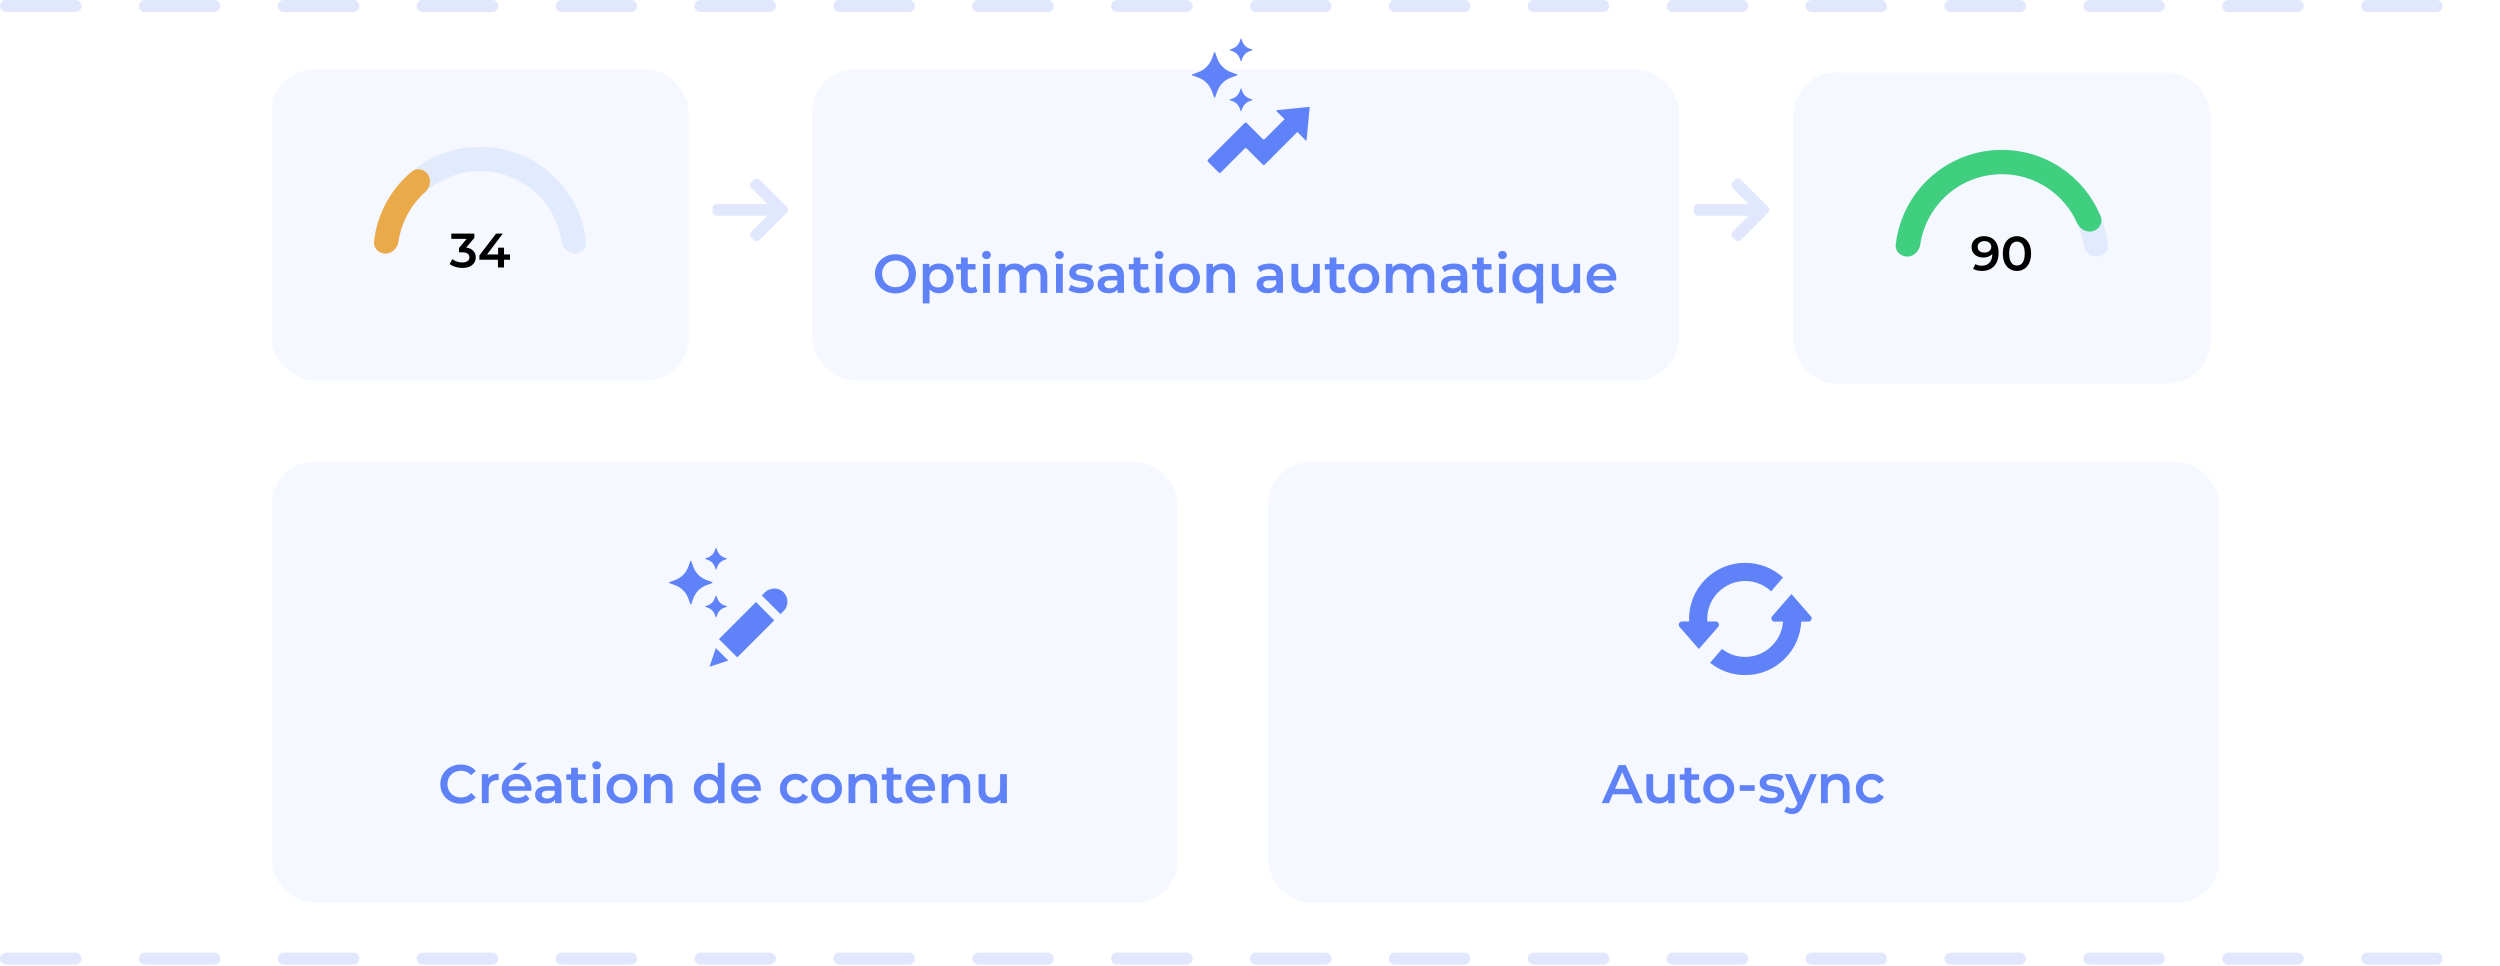<svg width="828" height="320" viewBox="0 0 828 320" fill="none" xmlns="http://www.w3.org/2000/svg">
<rect x="594" y="24" width="138.088" height="103" rx="14" fill="#3B64F6" fill-opacity="0.05"/>
<path d="M657.081 78.218C658.105 78.218 658.975 78.437 659.689 78.874C660.415 79.301 660.969 79.925 661.353 80.746C661.737 81.567 661.929 82.581 661.929 83.786C661.929 85.066 661.695 86.149 661.225 87.034C660.767 87.919 660.127 88.591 659.305 89.05C658.484 89.509 657.529 89.738 656.441 89.738C655.876 89.738 655.337 89.68 654.825 89.562C654.313 89.445 653.871 89.263 653.497 89.018L654.265 87.45C654.575 87.653 654.911 87.797 655.273 87.882C655.636 87.957 656.009 87.994 656.393 87.994C657.449 87.994 658.287 87.669 658.905 87.018C659.524 86.368 659.833 85.407 659.833 84.138C659.833 83.936 659.828 83.701 659.817 83.434C659.807 83.157 659.769 82.879 659.705 82.602L660.345 83.306C660.164 83.743 659.903 84.112 659.561 84.41C659.22 84.698 658.82 84.917 658.361 85.066C657.903 85.216 657.396 85.29 656.841 85.29C656.116 85.29 655.46 85.151 654.873 84.874C654.297 84.586 653.839 84.186 653.497 83.674C653.156 83.151 652.985 82.543 652.985 81.85C652.985 81.103 653.167 80.463 653.529 79.93C653.892 79.386 654.383 78.965 655.001 78.666C655.631 78.368 656.324 78.218 657.081 78.218ZM657.193 79.85C656.767 79.85 656.388 79.93 656.057 80.09C655.727 80.24 655.465 80.458 655.273 80.746C655.092 81.023 655.001 81.359 655.001 81.754C655.001 82.341 655.204 82.805 655.609 83.146C656.015 83.487 656.559 83.658 657.241 83.658C657.689 83.658 658.084 83.578 658.425 83.418C658.767 83.248 659.033 83.018 659.225 82.73C659.417 82.431 659.513 82.101 659.513 81.738C659.513 81.386 659.423 81.072 659.241 80.794C659.06 80.506 658.799 80.277 658.457 80.106C658.116 79.936 657.695 79.85 657.193 79.85ZM668.009 89.738C667.123 89.738 666.323 89.514 665.609 89.066C664.905 88.618 664.35 87.968 663.945 87.114C663.539 86.25 663.337 85.205 663.337 83.978C663.337 82.751 663.539 81.712 663.945 80.858C664.35 79.994 664.905 79.338 665.609 78.89C666.323 78.442 667.123 78.218 668.009 78.218C668.905 78.218 669.705 78.442 670.409 78.89C671.113 79.338 671.667 79.994 672.073 80.858C672.489 81.712 672.697 82.751 672.697 83.978C672.697 85.205 672.489 86.25 672.073 87.114C671.667 87.968 671.113 88.618 670.409 89.066C669.705 89.514 668.905 89.738 668.009 89.738ZM668.009 87.93C668.531 87.93 668.985 87.791 669.369 87.514C669.753 87.226 670.051 86.789 670.265 86.202C670.489 85.615 670.601 84.874 670.601 83.978C670.601 83.072 670.489 82.33 670.265 81.754C670.051 81.168 669.753 80.736 669.369 80.458C668.985 80.17 668.531 80.026 668.009 80.026C667.507 80.026 667.059 80.17 666.665 80.458C666.281 80.736 665.977 81.168 665.753 81.754C665.539 82.33 665.433 83.072 665.433 83.978C665.433 84.874 665.539 85.615 665.753 86.202C665.977 86.789 666.281 87.226 666.665 87.514C667.059 87.791 667.507 87.93 668.009 87.93Z" fill="black"/>
<path d="M685.879 62.121C690.917 67.159 694.122 73.688 695.065 80.67L695.148 81.347C695.164 81.483 695.129 81.606 695.003 81.735C694.88 81.863 694.683 81.97 694.441 81.995L694.335 82.001C694.076 82.001 693.799 81.9 693.537 81.651C693.298 81.424 693.107 81.102 693.021 80.736L692.991 80.576C692.076 74.373 689.252 68.57 684.865 64.002L684.436 63.564C678.751 57.879 671.04 54.684 663 54.684C654.96 54.684 647.249 57.879 641.564 63.564L641.135 64.002C636.89 68.423 634.108 74 633.104 79.977L633.009 80.576C632.946 81.007 632.736 81.392 632.463 81.651C632.234 81.869 631.993 81.972 631.763 81.995L631.665 82.001C631.374 82.001 631.138 81.881 630.997 81.735C630.871 81.606 630.836 81.483 630.852 81.347C631.674 74.111 634.921 67.322 640.121 62.121L640.696 61.56C646.704 55.844 654.687 52.645 663 52.645C671.313 52.645 679.296 55.844 685.304 61.56L685.879 62.121Z" stroke="#3B64F6" stroke-opacity="0.1" stroke-width="6" stroke-linecap="round"/>
<path d="M680.768 57.96C686.105 61.467 690.257 66.456 692.745 72.269L692.982 72.834C693.033 72.961 693.033 73.089 692.946 73.248C692.861 73.404 692.701 73.56 692.474 73.648L692.374 73.682C692.124 73.752 691.831 73.73 691.511 73.561C691.219 73.406 690.949 73.147 690.768 72.818L690.696 72.673C688.347 67.397 684.525 62.87 679.647 59.664C673.526 55.642 666.154 53.972 658.896 54.964C651.639 55.956 644.985 59.542 640.167 65.059C636.447 69.318 634.016 74.505 633.097 80.019L633.013 80.553C632.949 80.984 632.739 81.368 632.466 81.628C632.236 81.846 631.995 81.948 631.765 81.971L631.667 81.976C631.376 81.976 631.14 81.857 630.999 81.711C630.904 81.614 630.862 81.52 630.853 81.422L630.854 81.322C631.597 74.83 634.293 68.682 638.63 63.717C643.772 57.828 650.874 54.001 658.621 52.943C666.367 51.885 674.234 53.666 680.768 57.96Z" stroke="#2ECC71" stroke-opacity="0.9" stroke-width="6" stroke-linecap="round"/>
<rect x="90" y="23" width="138.088" height="103" rx="14" fill="#3B64F6" fill-opacity="0.05"/>
<path d="M153.138 88.738C152.349 88.738 151.575 88.626 150.818 88.402C150.071 88.168 149.442 87.847 148.93 87.442L149.826 85.826C150.231 86.157 150.722 86.424 151.298 86.626C151.874 86.829 152.477 86.93 153.106 86.93C153.853 86.93 154.434 86.781 154.85 86.482C155.266 86.173 155.474 85.757 155.474 85.234C155.474 84.722 155.282 84.317 154.898 84.018C154.514 83.719 153.895 83.57 153.042 83.57H152.018V82.146L155.218 78.338L155.49 79.122H149.474V77.378H157.106V78.77L153.906 82.578L152.818 81.938H153.442C154.818 81.938 155.847 82.248 156.53 82.866C157.223 83.474 157.57 84.258 157.57 85.218C157.57 85.847 157.41 86.429 157.09 86.962C156.77 87.496 156.279 87.927 155.618 88.258C154.967 88.578 154.141 88.738 153.138 88.738ZM158.77 86.034V84.594L164.29 77.378H166.514L161.074 84.594L160.034 84.274H168.914V86.034H158.77ZM164.914 88.578V86.034L164.978 84.274V82.018H166.93V88.578H164.914Z" fill="black"/>
<path d="M181.879 61.121C186.917 66.159 190.122 72.688 191.065 79.67L191.148 80.347C191.164 80.483 191.129 80.606 191.003 80.735C190.88 80.863 190.683 80.97 190.441 80.995L190.335 81.001C190.076 81.001 189.799 80.9 189.537 80.651C189.298 80.424 189.107 80.102 189.021 79.736L188.991 79.576C188.076 73.373 185.252 67.57 180.865 63.002L180.436 62.564C174.751 56.879 167.04 53.684 159 53.684C150.96 53.684 143.249 56.879 137.564 62.564L137.135 63.002C132.89 67.423 130.108 73 129.104 78.977L129.009 79.576C128.946 80.007 128.736 80.392 128.463 80.651C128.234 80.869 127.993 80.972 127.763 80.995L127.665 81.001C127.374 81.001 127.138 80.881 126.997 80.735C126.871 80.606 126.836 80.483 126.852 80.347C127.674 73.111 130.921 66.322 136.121 61.121L136.696 60.56C142.704 54.844 150.687 51.645 159 51.645C167.313 51.645 175.296 54.844 181.304 60.56L181.879 61.121Z" stroke="#3B64F6" stroke-opacity="0.1" stroke-width="6" stroke-linecap="round"/>
<path d="M139.207 59.386L139.271 59.472C139.413 59.688 139.482 59.974 139.418 60.33C139.36 60.655 139.195 60.991 138.937 61.265L138.821 61.378C136.364 63.57 134.273 66.153 132.639 69.031L132.318 69.61C130.745 72.526 129.667 75.671 129.114 78.915L129.011 79.565C128.947 79.997 128.737 80.38 128.464 80.64C128.234 80.858 127.994 80.961 127.764 80.984L127.666 80.989C127.376 80.988 127.139 80.869 126.997 80.724C126.871 80.594 126.838 80.471 126.853 80.335C127.319 76.25 128.56 72.28 130.522 68.642C132.362 65.231 134.793 62.189 137.692 59.652L138.278 59.152C138.383 59.064 138.505 59.025 138.683 59.059C138.857 59.093 139.054 59.198 139.207 59.386Z" stroke="#ECA336" stroke-opacity="0.9" stroke-width="6" stroke-linecap="round"/>
<rect x="269" y="23" width="287" height="103" rx="14" fill="#3B64F6" fill-opacity="0.05"/>
<g clip-path="url(#clip0_6120_8226)">
<path d="M404.324 57.107C404.129 57.303 403.812 57.303 403.617 57.107L400.094 53.582C399.898 53.387 399.898 53.071 400.094 52.875L412.218 40.747C412.413 40.552 412.73 40.552 412.925 40.747L418.202 46.025C418.397 46.22 418.713 46.22 418.909 46.025L425.466 39.466L422.761 36.819C422.639 36.701 422.712 36.494 422.881 36.477L433.538 35.405C433.664 35.393 433.769 35.498 433.757 35.623L432.746 46.344C432.73 46.514 432.523 46.587 432.404 46.466L429.696 43.698L418.909 54.489C418.713 54.684 418.397 54.684 418.202 54.489L412.925 49.211C412.73 49.016 412.413 49.016 412.218 49.211L404.324 57.107Z" fill="#3B64F6" fill-opacity="0.8"/>
<path d="M402.466 17.414L403.159 19.337C403.928 21.472 405.609 23.153 407.744 23.922L409.667 24.615C409.84 24.678 409.84 24.924 409.667 24.986L407.744 25.678C405.609 26.448 403.928 28.129 403.159 30.263L402.466 32.187C402.403 32.36 402.157 32.36 402.095 32.187L401.403 30.263C400.633 28.129 398.952 26.448 396.818 25.678L394.894 24.986C394.721 24.923 394.721 24.677 394.894 24.615L396.818 23.922C398.952 23.153 400.633 21.472 401.403 19.337L402.095 17.414C402.157 17.24 402.403 17.24 402.466 17.414Z" fill="#3B64F6" fill-opacity="0.8"/>
<path d="M411.124 12.791L411.475 13.765C411.865 14.846 412.716 15.697 413.797 16.087L414.77 16.438C414.858 16.47 414.858 16.594 414.77 16.626L413.797 16.977C412.716 17.367 411.865 18.218 411.475 19.299L411.124 20.273C411.092 20.36 410.968 20.36 410.936 20.273L410.585 19.299C410.195 18.218 409.344 17.367 408.263 16.977L407.289 16.626C407.201 16.594 407.201 16.47 407.289 16.438L408.263 16.087C409.344 15.697 410.195 14.846 410.585 13.765L410.936 12.791C410.968 12.702 411.093 12.702 411.124 12.791Z" fill="#3B64F6" fill-opacity="0.8"/>
<path d="M411.124 29.328L411.475 30.302C411.865 31.382 412.716 32.233 413.797 32.623L414.77 32.974C414.858 33.006 414.858 33.13 414.77 33.162L413.797 33.513C412.716 33.903 411.865 34.755 411.475 35.835L411.124 36.809C411.092 36.897 410.968 36.897 410.936 36.809L410.585 35.835C410.195 34.755 409.344 33.903 408.263 33.513L407.289 33.162C407.201 33.13 407.201 33.006 407.289 32.974L408.263 32.623C409.344 32.233 410.195 31.382 410.585 30.302L410.936 29.328C410.968 29.24 411.093 29.24 411.124 29.328Z" fill="#3B64F6" fill-opacity="0.8"/>
</g>
<path d="M296.592 97.18C295.608 97.18 294.702 97.018 293.874 96.694C293.046 96.37 292.326 95.92 291.714 95.344C291.102 94.756 290.628 94.072 290.292 93.292C289.956 92.5 289.788 91.636 289.788 90.7C289.788 89.764 289.956 88.906 290.292 88.126C290.628 87.334 291.102 86.65 291.714 86.074C292.326 85.486 293.046 85.03 293.874 84.706C294.702 84.382 295.602 84.22 296.574 84.22C297.558 84.22 298.458 84.382 299.274 84.706C300.102 85.03 300.822 85.486 301.434 86.074C302.046 86.65 302.52 87.334 302.856 88.126C303.192 88.906 303.36 89.764 303.36 90.7C303.36 91.636 303.192 92.5 302.856 93.292C302.52 94.084 302.046 94.768 301.434 95.344C300.822 95.92 300.102 96.37 299.274 96.694C298.458 97.018 297.564 97.18 296.592 97.18ZM296.574 95.128C297.21 95.128 297.798 95.02 298.338 94.804C298.878 94.588 299.346 94.282 299.742 93.886C300.138 93.478 300.444 93.01 300.66 92.482C300.888 91.942 301.002 91.348 301.002 90.7C301.002 90.052 300.888 89.464 300.66 88.936C300.444 88.396 300.138 87.928 299.742 87.532C299.346 87.124 298.878 86.812 298.338 86.596C297.798 86.38 297.21 86.272 296.574 86.272C295.938 86.272 295.35 86.38 294.81 86.596C294.282 86.812 293.814 87.124 293.406 87.532C293.01 87.928 292.698 88.396 292.47 88.936C292.254 89.464 292.146 90.052 292.146 90.7C292.146 91.336 292.254 91.924 292.47 92.464C292.698 93.004 293.01 93.478 293.406 93.886C293.802 94.282 294.27 94.588 294.81 94.804C295.35 95.02 295.938 95.128 296.574 95.128ZM310.952 97.126C310.172 97.126 309.458 96.946 308.81 96.586C308.174 96.226 307.664 95.686 307.28 94.966C306.908 94.234 306.722 93.31 306.722 92.194C306.722 91.066 306.902 90.142 307.262 89.422C307.634 88.702 308.138 88.168 308.774 87.82C309.41 87.46 310.136 87.28 310.952 87.28C311.9 87.28 312.734 87.484 313.454 87.892C314.186 88.3 314.762 88.87 315.182 89.602C315.614 90.334 315.83 91.198 315.83 92.194C315.83 93.19 315.614 94.06 315.182 94.804C314.762 95.536 314.186 96.106 313.454 96.514C312.734 96.922 311.9 97.126 310.952 97.126ZM305.624 100.492V87.388H307.766V89.656L307.694 92.212L307.874 94.768V100.492H305.624ZM310.7 95.2C311.24 95.2 311.72 95.08 312.14 94.84C312.572 94.6 312.914 94.252 313.166 93.796C313.418 93.34 313.544 92.806 313.544 92.194C313.544 91.57 313.418 91.036 313.166 90.592C312.914 90.136 312.572 89.788 312.14 89.548C311.72 89.308 311.24 89.188 310.7 89.188C310.16 89.188 309.674 89.308 309.242 89.548C308.81 89.788 308.468 90.136 308.216 90.592C307.964 91.036 307.838 91.57 307.838 92.194C307.838 92.806 307.964 93.34 308.216 93.796C308.468 94.252 308.81 94.6 309.242 94.84C309.674 95.08 310.16 95.2 310.7 95.2ZM321.582 97.126C320.526 97.126 319.71 96.856 319.134 96.316C318.558 95.764 318.27 94.954 318.27 93.886V85.264H320.52V93.832C320.52 94.288 320.634 94.642 320.862 94.894C321.102 95.146 321.432 95.272 321.852 95.272C322.356 95.272 322.776 95.14 323.112 94.876L323.742 96.478C323.478 96.694 323.154 96.856 322.77 96.964C322.386 97.072 321.99 97.126 321.582 97.126ZM316.686 89.26V87.46H323.094V89.26H316.686ZM325.593 97V87.388H327.843V97H325.593ZM326.727 85.804C326.307 85.804 325.959 85.672 325.683 85.408C325.419 85.144 325.287 84.826 325.287 84.454C325.287 84.07 325.419 83.752 325.683 83.5C325.959 83.236 326.307 83.104 326.727 83.104C327.147 83.104 327.489 83.23 327.753 83.482C328.029 83.722 328.167 84.028 328.167 84.4C328.167 84.796 328.035 85.132 327.771 85.408C327.507 85.672 327.159 85.804 326.727 85.804ZM342.928 87.28C343.696 87.28 344.374 87.43 344.962 87.73C345.562 88.03 346.03 88.492 346.366 89.116C346.702 89.728 346.87 90.52 346.87 91.492V97H344.62V91.78C344.62 90.928 344.434 90.292 344.062 89.872C343.69 89.452 343.156 89.242 342.46 89.242C341.968 89.242 341.53 89.35 341.146 89.566C340.774 89.782 340.48 90.1 340.264 90.52C340.06 90.94 339.958 91.474 339.958 92.122V97H337.708V91.78C337.708 90.928 337.522 90.292 337.15 89.872C336.778 89.452 336.244 89.242 335.548 89.242C335.056 89.242 334.618 89.35 334.234 89.566C333.862 89.782 333.568 90.1 333.352 90.52C333.148 90.94 333.046 91.474 333.046 92.122V97H330.796V87.388H332.938V89.944L332.56 89.188C332.884 88.564 333.352 88.09 333.964 87.766C334.588 87.442 335.296 87.28 336.088 87.28C336.988 87.28 337.768 87.502 338.428 87.946C339.1 88.39 339.544 89.062 339.76 89.962L338.878 89.656C339.19 88.936 339.706 88.36 340.426 87.928C341.146 87.496 341.98 87.28 342.928 87.28ZM349.746 97V87.388H351.996V97H349.746ZM350.88 85.804C350.46 85.804 350.112 85.672 349.836 85.408C349.572 85.144 349.44 84.826 349.44 84.454C349.44 84.07 349.572 83.752 349.836 83.5C350.112 83.236 350.46 83.104 350.88 83.104C351.3 83.104 351.642 83.23 351.906 83.482C352.182 83.722 352.32 84.028 352.32 84.4C352.32 84.796 352.188 85.132 351.924 85.408C351.66 85.672 351.312 85.804 350.88 85.804ZM357.919 97.126C357.115 97.126 356.341 97.024 355.597 96.82C354.865 96.604 354.283 96.346 353.851 96.046L354.715 94.336C355.147 94.612 355.663 94.84 356.263 95.02C356.863 95.2 357.463 95.29 358.063 95.29C358.771 95.29 359.281 95.194 359.593 95.002C359.917 94.81 360.079 94.552 360.079 94.228C360.079 93.964 359.971 93.766 359.755 93.634C359.539 93.49 359.257 93.382 358.909 93.31C358.561 93.238 358.171 93.172 357.739 93.112C357.319 93.052 356.893 92.974 356.461 92.878C356.041 92.77 355.657 92.62 355.309 92.428C354.961 92.224 354.679 91.954 354.463 91.618C354.247 91.282 354.139 90.838 354.139 90.286C354.139 89.674 354.313 89.146 354.661 88.702C355.009 88.246 355.495 87.898 356.119 87.658C356.755 87.406 357.505 87.28 358.369 87.28C359.017 87.28 359.671 87.352 360.331 87.496C360.991 87.64 361.537 87.844 361.969 88.108L361.105 89.818C360.649 89.542 360.187 89.356 359.719 89.26C359.263 89.152 358.807 89.098 358.351 89.098C357.667 89.098 357.157 89.2 356.821 89.404C356.497 89.608 356.335 89.866 356.335 90.178C356.335 90.466 356.443 90.682 356.659 90.826C356.875 90.97 357.157 91.084 357.505 91.168C357.853 91.252 358.237 91.324 358.657 91.384C359.089 91.432 359.515 91.51 359.935 91.618C360.355 91.726 360.739 91.876 361.087 92.068C361.447 92.248 361.735 92.506 361.951 92.842C362.167 93.178 362.275 93.616 362.275 94.156C362.275 94.756 362.095 95.278 361.735 95.722C361.387 96.166 360.889 96.514 360.241 96.766C359.593 97.006 358.819 97.126 357.919 97.126ZM370.134 97V95.056L370.008 94.642V91.24C370.008 90.58 369.81 90.07 369.414 89.71C369.018 89.338 368.418 89.152 367.614 89.152C367.074 89.152 366.54 89.236 366.012 89.404C365.496 89.572 365.058 89.806 364.698 90.106L363.816 88.468C364.332 88.072 364.944 87.778 365.652 87.586C366.372 87.382 367.116 87.28 367.884 87.28C369.276 87.28 370.35 87.616 371.106 88.288C371.874 88.948 372.258 89.974 372.258 91.366V97H370.134ZM367.11 97.126C366.39 97.126 365.76 97.006 365.22 96.766C364.68 96.514 364.26 96.172 363.96 95.74C363.672 95.296 363.528 94.798 363.528 94.246C363.528 93.706 363.654 93.22 363.906 92.788C364.17 92.356 364.596 92.014 365.184 91.762C365.772 91.51 366.552 91.384 367.524 91.384H370.314V92.878H367.686C366.918 92.878 366.402 93.004 366.138 93.256C365.874 93.496 365.742 93.796 365.742 94.156C365.742 94.564 365.904 94.888 366.228 95.128C366.552 95.368 367.002 95.488 367.578 95.488C368.13 95.488 368.622 95.362 369.054 95.11C369.498 94.858 369.816 94.486 370.008 93.994L370.386 95.344C370.17 95.908 369.78 96.346 369.216 96.658C368.664 96.97 367.962 97.126 367.11 97.126ZM378.764 97.126C377.708 97.126 376.892 96.856 376.316 96.316C375.74 95.764 375.452 94.954 375.452 93.886V85.264H377.702V93.832C377.702 94.288 377.816 94.642 378.044 94.894C378.284 95.146 378.614 95.272 379.034 95.272C379.538 95.272 379.958 95.14 380.294 94.876L380.924 96.478C380.66 96.694 380.336 96.856 379.952 96.964C379.568 97.072 379.172 97.126 378.764 97.126ZM373.868 89.26V87.46H380.276V89.26H373.868ZM382.775 97V87.388H385.025V97H382.775ZM383.909 85.804C383.489 85.804 383.141 85.672 382.865 85.408C382.601 85.144 382.469 84.826 382.469 84.454C382.469 84.07 382.601 83.752 382.865 83.5C383.141 83.236 383.489 83.104 383.909 83.104C384.329 83.104 384.671 83.23 384.935 83.482C385.211 83.722 385.349 84.028 385.349 84.4C385.349 84.796 385.217 85.132 384.953 85.408C384.689 85.672 384.341 85.804 383.909 85.804ZM392.298 97.126C391.314 97.126 390.438 96.916 389.67 96.496C388.902 96.064 388.296 95.476 387.852 94.732C387.408 93.988 387.186 93.142 387.186 92.194C387.186 91.234 387.408 90.388 387.852 89.656C388.296 88.912 388.902 88.33 389.67 87.91C390.438 87.49 391.314 87.28 392.298 87.28C393.294 87.28 394.176 87.49 394.944 87.91C395.724 88.33 396.33 88.906 396.762 89.638C397.206 90.37 397.428 91.222 397.428 92.194C397.428 93.142 397.206 93.988 396.762 94.732C396.33 95.476 395.724 96.064 394.944 96.496C394.176 96.916 393.294 97.126 392.298 97.126ZM392.298 95.2C392.85 95.2 393.342 95.08 393.774 94.84C394.206 94.6 394.542 94.252 394.782 93.796C395.034 93.34 395.16 92.806 395.16 92.194C395.16 91.57 395.034 91.036 394.782 90.592C394.542 90.136 394.206 89.788 393.774 89.548C393.342 89.308 392.856 89.188 392.316 89.188C391.764 89.188 391.272 89.308 390.84 89.548C390.42 89.788 390.084 90.136 389.832 90.592C389.58 91.036 389.454 91.57 389.454 92.194C389.454 92.806 389.58 93.34 389.832 93.796C390.084 94.252 390.42 94.6 390.84 94.84C391.272 95.08 391.758 95.2 392.298 95.2ZM405.034 87.28C405.802 87.28 406.486 87.43 407.086 87.73C407.698 88.03 408.178 88.492 408.526 89.116C408.874 89.728 409.048 90.52 409.048 91.492V97H406.798V91.78C406.798 90.928 406.594 90.292 406.186 89.872C405.79 89.452 405.232 89.242 404.512 89.242C403.984 89.242 403.516 89.35 403.108 89.566C402.7 89.782 402.382 90.106 402.154 90.538C401.938 90.958 401.83 91.492 401.83 92.14V97H399.58V87.388H401.722V89.98L401.344 89.188C401.68 88.576 402.166 88.108 402.802 87.784C403.45 87.448 404.194 87.28 405.034 87.28ZM422.798 97V95.056L422.672 94.642V91.24C422.672 90.58 422.474 90.07 422.078 89.71C421.682 89.338 421.082 89.152 420.278 89.152C419.738 89.152 419.204 89.236 418.676 89.404C418.16 89.572 417.722 89.806 417.362 90.106L416.48 88.468C416.996 88.072 417.608 87.778 418.316 87.586C419.036 87.382 419.78 87.28 420.548 87.28C421.94 87.28 423.014 87.616 423.77 88.288C424.538 88.948 424.922 89.974 424.922 91.366V97H422.798ZM419.774 97.126C419.054 97.126 418.424 97.006 417.884 96.766C417.344 96.514 416.924 96.172 416.624 95.74C416.336 95.296 416.192 94.798 416.192 94.246C416.192 93.706 416.318 93.22 416.57 92.788C416.834 92.356 417.26 92.014 417.848 91.762C418.436 91.51 419.216 91.384 420.188 91.384H422.978V92.878H420.35C419.582 92.878 419.066 93.004 418.802 93.256C418.538 93.496 418.406 93.796 418.406 94.156C418.406 94.564 418.568 94.888 418.892 95.128C419.216 95.368 419.666 95.488 420.242 95.488C420.794 95.488 421.286 95.362 421.718 95.11C422.162 94.858 422.48 94.486 422.672 93.994L423.05 95.344C422.834 95.908 422.444 96.346 421.88 96.658C421.328 96.97 420.626 97.126 419.774 97.126ZM431.878 97.126C431.062 97.126 430.342 96.976 429.718 96.676C429.094 96.364 428.608 95.896 428.26 95.272C427.912 94.636 427.738 93.838 427.738 92.878V87.388H429.988V92.572C429.988 93.436 430.18 94.084 430.564 94.516C430.96 94.936 431.518 95.146 432.238 95.146C432.766 95.146 433.222 95.038 433.606 94.822C434.002 94.606 434.308 94.282 434.524 93.85C434.752 93.418 434.866 92.884 434.866 92.248V87.388H437.116V97H434.974V94.408L435.352 95.2C435.028 95.824 434.554 96.304 433.93 96.64C433.306 96.964 432.622 97.126 431.878 97.126ZM443.68 97.126C442.624 97.126 441.808 96.856 441.232 96.316C440.656 95.764 440.368 94.954 440.368 93.886V85.264H442.618V93.832C442.618 94.288 442.732 94.642 442.96 94.894C443.2 95.146 443.53 95.272 443.95 95.272C444.454 95.272 444.874 95.14 445.21 94.876L445.84 96.478C445.576 96.694 445.252 96.856 444.868 96.964C444.484 97.072 444.088 97.126 443.68 97.126ZM438.784 89.26V87.46H445.192V89.26H438.784ZM451.694 97.126C450.71 97.126 449.834 96.916 449.066 96.496C448.298 96.064 447.692 95.476 447.248 94.732C446.804 93.988 446.582 93.142 446.582 92.194C446.582 91.234 446.804 90.388 447.248 89.656C447.692 88.912 448.298 88.33 449.066 87.91C449.834 87.49 450.71 87.28 451.694 87.28C452.69 87.28 453.572 87.49 454.34 87.91C455.12 88.33 455.726 88.906 456.158 89.638C456.602 90.37 456.824 91.222 456.824 92.194C456.824 93.142 456.602 93.988 456.158 94.732C455.726 95.476 455.12 96.064 454.34 96.496C453.572 96.916 452.69 97.126 451.694 97.126ZM451.694 95.2C452.246 95.2 452.738 95.08 453.17 94.84C453.602 94.6 453.938 94.252 454.178 93.796C454.43 93.34 454.556 92.806 454.556 92.194C454.556 91.57 454.43 91.036 454.178 90.592C453.938 90.136 453.602 89.788 453.17 89.548C452.738 89.308 452.252 89.188 451.712 89.188C451.16 89.188 450.668 89.308 450.236 89.548C449.816 89.788 449.48 90.136 449.228 90.592C448.976 91.036 448.85 91.57 448.85 92.194C448.85 92.806 448.976 93.34 449.228 93.796C449.48 94.252 449.816 94.6 450.236 94.84C450.668 95.08 451.154 95.2 451.694 95.2ZM471.108 87.28C471.876 87.28 472.554 87.43 473.142 87.73C473.742 88.03 474.21 88.492 474.546 89.116C474.882 89.728 475.05 90.52 475.05 91.492V97H472.8V91.78C472.8 90.928 472.614 90.292 472.242 89.872C471.87 89.452 471.336 89.242 470.64 89.242C470.148 89.242 469.71 89.35 469.326 89.566C468.954 89.782 468.66 90.1 468.444 90.52C468.24 90.94 468.138 91.474 468.138 92.122V97H465.888V91.78C465.888 90.928 465.702 90.292 465.33 89.872C464.958 89.452 464.424 89.242 463.728 89.242C463.236 89.242 462.798 89.35 462.414 89.566C462.042 89.782 461.748 90.1 461.532 90.52C461.328 90.94 461.226 91.474 461.226 92.122V97H458.976V87.388H461.118V89.944L460.74 89.188C461.064 88.564 461.532 88.09 462.144 87.766C462.768 87.442 463.476 87.28 464.268 87.28C465.168 87.28 465.948 87.502 466.608 87.946C467.28 88.39 467.724 89.062 467.94 89.962L467.058 89.656C467.37 88.936 467.886 88.36 468.606 87.928C469.326 87.496 470.16 87.28 471.108 87.28ZM483.847 97V95.056L483.721 94.642V91.24C483.721 90.58 483.523 90.07 483.127 89.71C482.731 89.338 482.131 89.152 481.327 89.152C480.787 89.152 480.253 89.236 479.725 89.404C479.209 89.572 478.771 89.806 478.411 90.106L477.529 88.468C478.045 88.072 478.657 87.778 479.365 87.586C480.085 87.382 480.829 87.28 481.597 87.28C482.989 87.28 484.063 87.616 484.819 88.288C485.587 88.948 485.971 89.974 485.971 91.366V97H483.847ZM480.823 97.126C480.103 97.126 479.473 97.006 478.933 96.766C478.393 96.514 477.973 96.172 477.673 95.74C477.385 95.296 477.241 94.798 477.241 94.246C477.241 93.706 477.367 93.22 477.619 92.788C477.883 92.356 478.309 92.014 478.897 91.762C479.485 91.51 480.265 91.384 481.237 91.384H484.027V92.878H481.399C480.631 92.878 480.115 93.004 479.851 93.256C479.587 93.496 479.455 93.796 479.455 94.156C479.455 94.564 479.617 94.888 479.941 95.128C480.265 95.368 480.715 95.488 481.291 95.488C481.843 95.488 482.335 95.362 482.767 95.11C483.211 94.858 483.529 94.486 483.721 93.994L484.099 95.344C483.883 95.908 483.493 96.346 482.929 96.658C482.377 96.97 481.675 97.126 480.823 97.126ZM492.477 97.126C491.421 97.126 490.605 96.856 490.029 96.316C489.453 95.764 489.165 94.954 489.165 93.886V85.264H491.415V93.832C491.415 94.288 491.529 94.642 491.757 94.894C491.997 95.146 492.327 95.272 492.747 95.272C493.251 95.272 493.671 95.14 494.007 94.876L494.637 96.478C494.373 96.694 494.049 96.856 493.665 96.964C493.281 97.072 492.885 97.126 492.477 97.126ZM487.581 89.26V87.46H493.989V89.26H487.581ZM496.488 97V87.388H498.738V97H496.488ZM497.622 85.804C497.202 85.804 496.854 85.672 496.578 85.408C496.314 85.144 496.182 84.826 496.182 84.454C496.182 84.07 496.314 83.752 496.578 83.5C496.854 83.236 497.202 83.104 497.622 83.104C498.042 83.104 498.384 83.23 498.648 83.482C498.924 83.722 499.062 84.028 499.062 84.4C499.062 84.796 498.93 85.132 498.666 85.408C498.402 85.672 498.054 85.804 497.622 85.804ZM505.759 97.126C504.835 97.126 504.001 96.922 503.257 96.514C502.525 96.106 501.949 95.536 501.529 94.804C501.109 94.06 500.899 93.19 500.899 92.194C500.899 91.198 501.109 90.334 501.529 89.602C501.949 88.87 502.525 88.3 503.257 87.892C504.001 87.484 504.835 87.28 505.759 87.28C506.587 87.28 507.313 87.46 507.937 87.82C508.573 88.168 509.071 88.702 509.431 89.422C509.803 90.142 509.989 91.066 509.989 92.194C509.989 93.31 509.797 94.234 509.413 94.966C509.041 95.686 508.537 96.226 507.901 96.586C507.265 96.946 506.551 97.126 505.759 97.126ZM506.011 95.2C506.551 95.2 507.037 95.08 507.469 94.84C507.901 94.6 508.243 94.252 508.495 93.796C508.747 93.34 508.873 92.806 508.873 92.194C508.873 91.57 508.747 91.036 508.495 90.592C508.243 90.136 507.901 89.788 507.469 89.548C507.037 89.308 506.551 89.188 506.011 89.188C505.471 89.188 504.985 89.308 504.553 89.548C504.133 89.788 503.797 90.136 503.545 90.592C503.293 91.036 503.167 91.57 503.167 92.194C503.167 92.806 503.293 93.34 503.545 93.796C503.797 94.252 504.133 94.6 504.553 94.84C504.985 95.08 505.471 95.2 506.011 95.2ZM508.837 100.492V94.768L509.017 92.212L508.945 89.656V87.388H511.087V100.492H508.837ZM518.099 97.126C517.283 97.126 516.563 96.976 515.939 96.676C515.315 96.364 514.829 95.896 514.481 95.272C514.133 94.636 513.959 93.838 513.959 92.878V87.388H516.209V92.572C516.209 93.436 516.401 94.084 516.785 94.516C517.181 94.936 517.739 95.146 518.459 95.146C518.987 95.146 519.443 95.038 519.827 94.822C520.223 94.606 520.529 94.282 520.745 93.85C520.973 93.418 521.087 92.884 521.087 92.248V87.388H523.337V97H521.195V94.408L521.573 95.2C521.249 95.824 520.775 96.304 520.151 96.64C519.527 96.964 518.843 97.126 518.099 97.126ZM530.801 97.126C529.733 97.126 528.797 96.916 527.993 96.496C527.201 96.064 526.583 95.476 526.139 94.732C525.707 93.988 525.491 93.142 525.491 92.194C525.491 91.234 525.701 90.388 526.121 89.656C526.553 88.912 527.141 88.33 527.885 87.91C528.641 87.49 529.499 87.28 530.459 87.28C531.395 87.28 532.229 87.484 532.961 87.892C533.693 88.3 534.269 88.876 534.689 89.62C535.109 90.364 535.319 91.24 535.319 92.248C535.319 92.344 535.313 92.452 535.301 92.572C535.301 92.692 535.295 92.806 535.283 92.914H527.273V91.42H534.095L533.213 91.888C533.225 91.336 533.111 90.85 532.871 90.43C532.631 90.01 532.301 89.68 531.881 89.44C531.473 89.2 530.999 89.08 530.459 89.08C529.907 89.08 529.421 89.2 529.001 89.44C528.593 89.68 528.269 90.016 528.029 90.448C527.801 90.868 527.687 91.366 527.687 91.942V92.302C527.687 92.878 527.819 93.388 528.083 93.832C528.347 94.276 528.719 94.618 529.199 94.858C529.679 95.098 530.231 95.218 530.855 95.218C531.395 95.218 531.881 95.134 532.313 94.966C532.745 94.798 533.129 94.534 533.465 94.174L534.671 95.56C534.239 96.064 533.693 96.454 533.033 96.73C532.385 96.994 531.641 97.126 530.801 97.126Z" fill="#3B64F6" fill-opacity="0.8"/>
<path d="M260.6 68.529L251.572 59.501C251.314 59.243 250.971 59.102 250.605 59.102C250.238 59.102 249.895 59.243 249.637 59.501L248.817 60.321C248.56 60.578 248.418 60.922 248.418 61.288C248.418 61.654 248.56 62.01 248.817 62.267L254.084 67.546H237.351C236.596 67.546 236 68.136 236 68.891V70.05C236 70.805 236.596 71.455 237.351 71.455H254.144L248.817 76.763C248.56 77.021 248.418 77.355 248.418 77.722C248.418 78.088 248.56 78.427 248.817 78.684L249.637 79.502C249.895 79.759 250.238 79.9 250.605 79.9C250.971 79.9 251.314 79.757 251.572 79.5L260.601 70.471C260.859 70.213 261.001 69.868 261 69.501C261.001 69.133 260.859 68.787 260.6 68.529Z" fill="#3B64F6" fill-opacity="0.15"/>
<path d="M585.6 68.529L576.572 59.501C576.314 59.243 575.971 59.102 575.605 59.102C575.238 59.102 574.895 59.243 574.637 59.501L573.817 60.321C573.56 60.578 573.418 60.922 573.418 61.288C573.418 61.654 573.56 62.01 573.817 62.267L579.084 67.546H562.351C561.596 67.546 561 68.136 561 68.891V70.05C561 70.805 561.596 71.455 562.351 71.455H579.144L573.817 76.763C573.56 77.021 573.418 77.355 573.418 77.722C573.418 78.088 573.56 78.427 573.817 78.684L574.637 79.502C574.895 79.759 575.238 79.9 575.605 79.9C575.971 79.9 576.314 79.757 576.572 79.5L585.601 70.471C585.859 70.213 586.001 69.868 586 69.501C586.001 69.133 585.859 68.787 585.6 68.529Z" fill="#3B64F6" fill-opacity="0.15"/>
<rect x="90" y="153" width="300" height="146" rx="14" fill="#3B64F6" fill-opacity="0.05"/>
<path d="M152.567 266.18C151.607 266.18 150.713 266.024 149.885 265.712C149.069 265.388 148.355 264.938 147.743 264.362C147.143 263.774 146.675 263.084 146.339 262.292C146.003 261.5 145.835 260.636 145.835 259.7C145.835 258.764 146.003 257.9 146.339 257.108C146.675 256.316 147.149 255.632 147.761 255.056C148.373 254.468 149.087 254.018 149.903 253.706C150.719 253.382 151.613 253.22 152.585 253.22C153.617 253.22 154.559 253.4 155.411 253.76C156.263 254.108 156.983 254.63 157.571 255.326L156.059 256.748C155.603 256.256 155.093 255.89 154.529 255.65C153.965 255.398 153.353 255.272 152.693 255.272C152.033 255.272 151.427 255.38 150.875 255.596C150.335 255.812 149.861 256.118 149.453 256.514C149.057 256.91 148.745 257.378 148.517 257.918C148.301 258.458 148.193 259.052 148.193 259.7C148.193 260.348 148.301 260.942 148.517 261.482C148.745 262.022 149.057 262.49 149.453 262.886C149.861 263.282 150.335 263.588 150.875 263.804C151.427 264.02 152.033 264.128 152.693 264.128C153.353 264.128 153.965 264.008 154.529 263.768C155.093 263.516 155.603 263.138 156.059 262.634L157.571 264.074C156.983 264.758 156.263 265.28 155.411 265.64C154.559 266 153.611 266.18 152.567 266.18ZM159.597 266V256.388H161.739V259.034L161.487 258.26C161.775 257.612 162.225 257.12 162.837 256.784C163.461 256.448 164.235 256.28 165.159 256.28V258.422C165.063 258.398 164.973 258.386 164.889 258.386C164.805 258.374 164.721 258.368 164.637 258.368C163.785 258.368 163.107 258.62 162.603 259.124C162.099 259.616 161.847 260.354 161.847 261.338V266H159.597ZM171.498 266.126C170.43 266.126 169.494 265.916 168.69 265.496C167.898 265.064 167.28 264.476 166.836 263.732C166.404 262.988 166.188 262.142 166.188 261.194C166.188 260.234 166.398 259.388 166.818 258.656C167.25 257.912 167.838 257.33 168.582 256.91C169.338 256.49 170.196 256.28 171.156 256.28C172.092 256.28 172.926 256.484 173.658 256.892C174.39 257.3 174.966 257.876 175.386 258.62C175.806 259.364 176.016 260.24 176.016 261.248C176.016 261.344 176.01 261.452 175.998 261.572C175.998 261.692 175.992 261.806 175.98 261.914H167.97V260.42H174.792L173.91 260.888C173.922 260.336 173.808 259.85 173.568 259.43C173.328 259.01 172.998 258.68 172.578 258.44C172.17 258.2 171.696 258.08 171.156 258.08C170.604 258.08 170.118 258.2 169.698 258.44C169.29 258.68 168.966 259.016 168.726 259.448C168.498 259.868 168.384 260.366 168.384 260.942V261.302C168.384 261.878 168.516 262.388 168.78 262.832C169.044 263.276 169.416 263.618 169.896 263.858C170.376 264.098 170.928 264.218 171.552 264.218C172.092 264.218 172.578 264.134 173.01 263.966C173.442 263.798 173.826 263.534 174.162 263.174L175.368 264.56C174.936 265.064 174.39 265.454 173.73 265.73C173.082 265.994 172.338 266.126 171.498 266.126ZM169.59 255.074L172.02 252.608H174.666L171.534 255.074H169.59ZM183.836 266V264.056L183.71 263.642V260.24C183.71 259.58 183.512 259.07 183.116 258.71C182.72 258.338 182.12 258.152 181.316 258.152C180.776 258.152 180.242 258.236 179.714 258.404C179.198 258.572 178.76 258.806 178.4 259.106L177.518 257.468C178.034 257.072 178.646 256.778 179.354 256.586C180.074 256.382 180.818 256.28 181.586 256.28C182.978 256.28 184.052 256.616 184.808 257.288C185.576 257.948 185.96 258.974 185.96 260.366V266H183.836ZM180.812 266.126C180.092 266.126 179.462 266.006 178.922 265.766C178.382 265.514 177.962 265.172 177.662 264.74C177.374 264.296 177.23 263.798 177.23 263.246C177.23 262.706 177.356 262.22 177.608 261.788C177.872 261.356 178.298 261.014 178.886 260.762C179.474 260.51 180.254 260.384 181.226 260.384H184.016V261.878H181.388C180.62 261.878 180.104 262.004 179.84 262.256C179.576 262.496 179.444 262.796 179.444 263.156C179.444 263.564 179.606 263.888 179.93 264.128C180.254 264.368 180.704 264.488 181.28 264.488C181.832 264.488 182.324 264.362 182.756 264.11C183.2 263.858 183.518 263.486 183.71 262.994L184.088 264.344C183.872 264.908 183.482 265.346 182.918 265.658C182.366 265.97 181.664 266.126 180.812 266.126ZM192.465 266.126C191.409 266.126 190.593 265.856 190.017 265.316C189.441 264.764 189.153 263.954 189.153 262.886V254.264H191.403V262.832C191.403 263.288 191.517 263.642 191.745 263.894C191.985 264.146 192.315 264.272 192.735 264.272C193.239 264.272 193.659 264.14 193.995 263.876L194.625 265.478C194.361 265.694 194.037 265.856 193.653 265.964C193.269 266.072 192.873 266.126 192.465 266.126ZM187.569 258.26V256.46H193.977V258.26H187.569ZM196.476 266V256.388H198.726V266H196.476ZM197.61 254.804C197.19 254.804 196.842 254.672 196.566 254.408C196.302 254.144 196.17 253.826 196.17 253.454C196.17 253.07 196.302 252.752 196.566 252.5C196.842 252.236 197.19 252.104 197.61 252.104C198.03 252.104 198.372 252.23 198.636 252.482C198.912 252.722 199.05 253.028 199.05 253.4C199.05 253.796 198.918 254.132 198.654 254.408C198.39 254.672 198.042 254.804 197.61 254.804ZM205.999 266.126C205.015 266.126 204.139 265.916 203.371 265.496C202.603 265.064 201.997 264.476 201.553 263.732C201.109 262.988 200.887 262.142 200.887 261.194C200.887 260.234 201.109 259.388 201.553 258.656C201.997 257.912 202.603 257.33 203.371 256.91C204.139 256.49 205.015 256.28 205.999 256.28C206.995 256.28 207.877 256.49 208.645 256.91C209.425 257.33 210.031 257.906 210.463 258.638C210.907 259.37 211.129 260.222 211.129 261.194C211.129 262.142 210.907 262.988 210.463 263.732C210.031 264.476 209.425 265.064 208.645 265.496C207.877 265.916 206.995 266.126 205.999 266.126ZM205.999 264.2C206.551 264.2 207.043 264.08 207.475 263.84C207.907 263.6 208.243 263.252 208.483 262.796C208.735 262.34 208.861 261.806 208.861 261.194C208.861 260.57 208.735 260.036 208.483 259.592C208.243 259.136 207.907 258.788 207.475 258.548C207.043 258.308 206.557 258.188 206.017 258.188C205.465 258.188 204.973 258.308 204.541 258.548C204.121 258.788 203.785 259.136 203.533 259.592C203.281 260.036 203.155 260.57 203.155 261.194C203.155 261.806 203.281 262.34 203.533 262.796C203.785 263.252 204.121 263.6 204.541 263.84C204.973 264.08 205.459 264.2 205.999 264.2ZM218.735 256.28C219.503 256.28 220.187 256.43 220.787 256.73C221.399 257.03 221.879 257.492 222.227 258.116C222.575 258.728 222.749 259.52 222.749 260.492V266H220.499V260.78C220.499 259.928 220.295 259.292 219.887 258.872C219.491 258.452 218.933 258.242 218.213 258.242C217.685 258.242 217.217 258.35 216.809 258.566C216.401 258.782 216.083 259.106 215.855 259.538C215.639 259.958 215.531 260.492 215.531 261.14V266H213.281V256.388H215.423V258.98L215.045 258.188C215.381 257.576 215.867 257.108 216.503 256.784C217.151 256.448 217.895 256.28 218.735 256.28ZM234.646 266.126C233.722 266.126 232.888 265.922 232.144 265.514C231.412 265.094 230.836 264.518 230.416 263.786C229.996 263.054 229.786 262.19 229.786 261.194C229.786 260.198 229.996 259.334 230.416 258.602C230.836 257.87 231.412 257.3 232.144 256.892C232.888 256.484 233.722 256.28 234.646 256.28C235.45 256.28 236.17 256.46 236.806 256.82C237.442 257.168 237.946 257.702 238.318 258.422C238.69 259.142 238.876 260.066 238.876 261.194C238.876 262.31 238.696 263.234 238.336 263.966C237.976 264.686 237.478 265.226 236.842 265.586C236.206 265.946 235.474 266.126 234.646 266.126ZM234.916 264.2C235.456 264.2 235.936 264.08 236.356 263.84C236.788 263.6 237.13 263.252 237.382 262.796C237.646 262.34 237.778 261.806 237.778 261.194C237.778 260.57 237.646 260.036 237.382 259.592C237.13 259.136 236.788 258.788 236.356 258.548C235.936 258.308 235.456 258.188 234.916 258.188C234.376 258.188 233.89 258.308 233.458 258.548C233.038 258.788 232.696 259.136 232.432 259.592C232.18 260.036 232.054 260.57 232.054 261.194C232.054 261.806 232.18 262.34 232.432 262.796C232.696 263.252 233.038 263.6 233.458 263.84C233.89 264.08 234.376 264.2 234.916 264.2ZM237.832 266V263.732L237.922 261.176L237.742 258.62V252.644H239.974V266H237.832ZM247.453 266.126C246.385 266.126 245.449 265.916 244.645 265.496C243.853 265.064 243.235 264.476 242.791 263.732C242.359 262.988 242.143 262.142 242.143 261.194C242.143 260.234 242.353 259.388 242.773 258.656C243.205 257.912 243.793 257.33 244.537 256.91C245.293 256.49 246.151 256.28 247.111 256.28C248.047 256.28 248.881 256.484 249.613 256.892C250.345 257.3 250.921 257.876 251.341 258.62C251.761 259.364 251.971 260.24 251.971 261.248C251.971 261.344 251.965 261.452 251.953 261.572C251.953 261.692 251.947 261.806 251.935 261.914H243.925V260.42H250.747L249.865 260.888C249.877 260.336 249.763 259.85 249.523 259.43C249.283 259.01 248.953 258.68 248.533 258.44C248.125 258.2 247.651 258.08 247.111 258.08C246.559 258.08 246.073 258.2 245.653 258.44C245.245 258.68 244.921 259.016 244.681 259.448C244.453 259.868 244.339 260.366 244.339 260.942V261.302C244.339 261.878 244.471 262.388 244.735 262.832C244.999 263.276 245.371 263.618 245.851 263.858C246.331 264.098 246.883 264.218 247.507 264.218C248.047 264.218 248.533 264.134 248.965 263.966C249.397 263.798 249.781 263.534 250.117 263.174L251.323 264.56C250.891 265.064 250.345 265.454 249.685 265.73C249.037 265.994 248.293 266.126 247.453 266.126ZM263.517 266.126C262.509 266.126 261.609 265.916 260.817 265.496C260.037 265.064 259.425 264.476 258.981 263.732C258.537 262.988 258.315 262.142 258.315 261.194C258.315 260.234 258.537 259.388 258.981 258.656C259.425 257.912 260.037 257.33 260.817 256.91C261.609 256.49 262.509 256.28 263.517 256.28C264.453 256.28 265.275 256.472 265.983 256.856C266.703 257.228 267.249 257.78 267.621 258.512L265.893 259.52C265.605 259.064 265.251 258.728 264.831 258.512C264.423 258.296 263.979 258.188 263.499 258.188C262.947 258.188 262.449 258.308 262.005 258.548C261.561 258.788 261.213 259.136 260.961 259.592C260.709 260.036 260.583 260.57 260.583 261.194C260.583 261.818 260.709 262.358 260.961 262.814C261.213 263.258 261.561 263.6 262.005 263.84C262.449 264.08 262.947 264.2 263.499 264.2C263.979 264.2 264.423 264.092 264.831 263.876C265.251 263.66 265.605 263.324 265.893 262.868L267.621 263.876C267.249 264.596 266.703 265.154 265.983 265.55C265.275 265.934 264.453 266.126 263.517 266.126ZM273.745 266.126C272.761 266.126 271.885 265.916 271.117 265.496C270.349 265.064 269.743 264.476 269.299 263.732C268.855 262.988 268.633 262.142 268.633 261.194C268.633 260.234 268.855 259.388 269.299 258.656C269.743 257.912 270.349 257.33 271.117 256.91C271.885 256.49 272.761 256.28 273.745 256.28C274.741 256.28 275.623 256.49 276.391 256.91C277.171 257.33 277.777 257.906 278.209 258.638C278.653 259.37 278.875 260.222 278.875 261.194C278.875 262.142 278.653 262.988 278.209 263.732C277.777 264.476 277.171 265.064 276.391 265.496C275.623 265.916 274.741 266.126 273.745 266.126ZM273.745 264.2C274.297 264.2 274.789 264.08 275.221 263.84C275.653 263.6 275.989 263.252 276.229 262.796C276.481 262.34 276.607 261.806 276.607 261.194C276.607 260.57 276.481 260.036 276.229 259.592C275.989 259.136 275.653 258.788 275.221 258.548C274.789 258.308 274.303 258.188 273.763 258.188C273.211 258.188 272.719 258.308 272.287 258.548C271.867 258.788 271.531 259.136 271.279 259.592C271.027 260.036 270.901 260.57 270.901 261.194C270.901 261.806 271.027 262.34 271.279 262.796C271.531 263.252 271.867 263.6 272.287 263.84C272.719 264.08 273.205 264.2 273.745 264.2ZM286.481 256.28C287.249 256.28 287.933 256.43 288.533 256.73C289.145 257.03 289.625 257.492 289.973 258.116C290.321 258.728 290.495 259.52 290.495 260.492V266H288.245V260.78C288.245 259.928 288.041 259.292 287.633 258.872C287.237 258.452 286.679 258.242 285.959 258.242C285.431 258.242 284.963 258.35 284.555 258.566C284.147 258.782 283.829 259.106 283.601 259.538C283.385 259.958 283.277 260.492 283.277 261.14V266H281.027V256.388H283.169V258.98L282.791 258.188C283.127 257.576 283.613 257.108 284.249 256.784C284.897 256.448 285.641 256.28 286.481 256.28ZM296.967 266.126C295.911 266.126 295.095 265.856 294.519 265.316C293.943 264.764 293.655 263.954 293.655 262.886V254.264H295.905V262.832C295.905 263.288 296.019 263.642 296.247 263.894C296.487 264.146 296.817 264.272 297.237 264.272C297.741 264.272 298.161 264.14 298.497 263.876L299.127 265.478C298.863 265.694 298.539 265.856 298.155 265.964C297.771 266.072 297.375 266.126 296.967 266.126ZM292.071 258.26V256.46H298.479V258.26H292.071ZM305.18 266.126C304.112 266.126 303.176 265.916 302.372 265.496C301.58 265.064 300.962 264.476 300.518 263.732C300.086 262.988 299.87 262.142 299.87 261.194C299.87 260.234 300.08 259.388 300.5 258.656C300.932 257.912 301.52 257.33 302.264 256.91C303.02 256.49 303.878 256.28 304.838 256.28C305.774 256.28 306.608 256.484 307.34 256.892C308.072 257.3 308.648 257.876 309.068 258.62C309.488 259.364 309.698 260.24 309.698 261.248C309.698 261.344 309.692 261.452 309.68 261.572C309.68 261.692 309.674 261.806 309.662 261.914H301.652V260.42H308.474L307.592 260.888C307.604 260.336 307.49 259.85 307.25 259.43C307.01 259.01 306.68 258.68 306.26 258.44C305.852 258.2 305.378 258.08 304.838 258.08C304.286 258.08 303.8 258.2 303.38 258.44C302.972 258.68 302.648 259.016 302.408 259.448C302.18 259.868 302.066 260.366 302.066 260.942V261.302C302.066 261.878 302.198 262.388 302.462 262.832C302.726 263.276 303.098 263.618 303.578 263.858C304.058 264.098 304.61 264.218 305.234 264.218C305.774 264.218 306.26 264.134 306.692 263.966C307.124 263.798 307.508 263.534 307.844 263.174L309.05 264.56C308.618 265.064 308.072 265.454 307.412 265.73C306.764 265.994 306.02 266.126 305.18 266.126ZM317.313 256.28C318.081 256.28 318.765 256.43 319.365 256.73C319.977 257.03 320.457 257.492 320.805 258.116C321.153 258.728 321.327 259.52 321.327 260.492V266H319.077V260.78C319.077 259.928 318.873 259.292 318.465 258.872C318.069 258.452 317.511 258.242 316.791 258.242C316.263 258.242 315.795 258.35 315.387 258.566C314.979 258.782 314.661 259.106 314.433 259.538C314.217 259.958 314.109 260.492 314.109 261.14V266H311.859V256.388H314.001V258.98L313.623 258.188C313.959 257.576 314.445 257.108 315.081 256.784C315.729 256.448 316.473 256.28 317.313 256.28ZM328.249 266.126C327.433 266.126 326.713 265.976 326.089 265.676C325.465 265.364 324.979 264.896 324.631 264.272C324.283 263.636 324.109 262.838 324.109 261.878V256.388H326.359V261.572C326.359 262.436 326.551 263.084 326.935 263.516C327.331 263.936 327.889 264.146 328.609 264.146C329.137 264.146 329.593 264.038 329.977 263.822C330.373 263.606 330.679 263.282 330.895 262.85C331.123 262.418 331.237 261.884 331.237 261.248V256.388H333.487V266H331.345V263.408L331.723 264.2C331.399 264.824 330.925 265.304 330.301 265.64C329.677 265.964 328.993 266.126 328.249 266.126Z" fill="#3B64F6" fill-opacity="0.8"/>
<path d="M228.968 185.895L229.63 187.734C230.366 189.776 231.974 191.384 234.016 192.12L235.856 192.782C236.021 192.843 236.021 193.078 235.856 193.137L234.016 193.8C231.974 194.536 230.366 196.143 229.63 198.185L228.968 200.025C228.907 200.191 228.672 200.191 228.613 200.025L227.95 198.185C227.215 196.143 225.607 194.536 223.565 193.8L221.725 193.137C221.559 193.077 221.559 192.842 221.725 192.782L223.565 192.12C225.607 191.384 227.215 189.776 227.95 187.734L228.613 185.895C228.672 185.728 228.907 185.728 228.968 185.895Z" fill="#3B64F6" fill-opacity="0.8"/>
<path d="M237.249 181.474L237.585 182.405C237.958 183.439 238.772 184.253 239.806 184.626L240.737 184.962C240.821 184.993 240.821 185.111 240.737 185.142L239.806 185.478C238.772 185.851 237.958 186.665 237.585 187.699L237.249 188.63C237.219 188.714 237.1 188.714 237.069 188.63L236.734 187.699C236.361 186.665 235.546 185.851 234.513 185.478L233.581 185.142C233.497 185.111 233.497 184.993 233.581 184.962L234.513 184.626C235.546 184.253 236.361 183.439 236.734 182.405L237.069 181.474C237.1 181.389 237.219 181.389 237.249 181.474Z" fill="#3B64F6" fill-opacity="0.8"/>
<path d="M237.249 197.292L237.585 198.223C237.958 199.257 238.772 200.071 239.806 200.444L240.737 200.78C240.821 200.81 240.821 200.929 240.737 200.96L239.806 201.295C238.772 201.668 237.958 202.483 237.585 203.516L237.249 204.448C237.219 204.532 237.1 204.532 237.069 204.448L236.734 203.516C236.361 202.483 235.546 201.668 234.513 201.295L233.581 200.96C233.497 200.929 233.497 200.81 233.581 200.78L234.513 200.444C235.546 200.071 236.361 199.257 236.734 198.223L237.069 197.292C237.1 197.207 237.219 197.207 237.249 197.292Z" fill="#3B64F6" fill-opacity="0.8"/>
<path d="M258.504 203.402L259.536 202.369C261.214 200.692 261.214 197.982 259.536 196.174C257.857 194.497 255.147 194.497 253.341 196.174L252.309 197.207L258.504 203.402ZM237.078 214.631L235.013 220.826L241.208 218.761L237.078 214.631ZM244.177 217.729L256.438 205.467L250.373 199.401L238.11 211.662L244.177 217.729Z" fill="#3B64F6" fill-opacity="0.8"/>
<rect x="420" y="153" width="315" height="146" rx="14" fill="#3B64F6" fill-opacity="0.05"/>
<path d="M530.476 266L536.146 253.4H538.45L544.138 266H541.69L536.812 254.642H537.748L532.888 266H530.476ZM533.086 263.084L533.716 261.248H540.52L541.15 263.084H533.086ZM549.417 266.126C548.601 266.126 547.881 265.976 547.257 265.676C546.633 265.364 546.147 264.896 545.799 264.272C545.451 263.636 545.277 262.838 545.277 261.878V256.388H547.527V261.572C547.527 262.436 547.719 263.084 548.103 263.516C548.499 263.936 549.057 264.146 549.777 264.146C550.305 264.146 550.761 264.038 551.145 263.822C551.541 263.606 551.847 263.282 552.063 262.85C552.291 262.418 552.405 261.884 552.405 261.248V256.388H554.655V266H552.513V263.408L552.891 264.2C552.567 264.824 552.093 265.304 551.469 265.64C550.845 265.964 550.161 266.126 549.417 266.126ZM561.219 266.126C560.163 266.126 559.347 265.856 558.771 265.316C558.195 264.764 557.907 263.954 557.907 262.886V254.264H560.157V262.832C560.157 263.288 560.271 263.642 560.499 263.894C560.739 264.146 561.069 264.272 561.489 264.272C561.993 264.272 562.413 264.14 562.749 263.876L563.379 265.478C563.115 265.694 562.791 265.856 562.407 265.964C562.023 266.072 561.627 266.126 561.219 266.126ZM556.323 258.26V256.46H562.731V258.26H556.323ZM569.234 266.126C568.25 266.126 567.374 265.916 566.606 265.496C565.838 265.064 565.232 264.476 564.788 263.732C564.344 262.988 564.122 262.142 564.122 261.194C564.122 260.234 564.344 259.388 564.788 258.656C565.232 257.912 565.838 257.33 566.606 256.91C567.374 256.49 568.25 256.28 569.234 256.28C570.23 256.28 571.112 256.49 571.88 256.91C572.66 257.33 573.266 257.906 573.698 258.638C574.142 259.37 574.364 260.222 574.364 261.194C574.364 262.142 574.142 262.988 573.698 263.732C573.266 264.476 572.66 265.064 571.88 265.496C571.112 265.916 570.23 266.126 569.234 266.126ZM569.234 264.2C569.786 264.2 570.278 264.08 570.71 263.84C571.142 263.6 571.478 263.252 571.718 262.796C571.97 262.34 572.096 261.806 572.096 261.194C572.096 260.57 571.97 260.036 571.718 259.592C571.478 259.136 571.142 258.788 570.71 258.548C570.278 258.308 569.792 258.188 569.252 258.188C568.7 258.188 568.208 258.308 567.776 258.548C567.356 258.788 567.02 259.136 566.768 259.592C566.516 260.036 566.39 260.57 566.39 261.194C566.39 261.806 566.516 262.34 566.768 262.796C567.02 263.252 567.356 263.6 567.776 263.84C568.208 264.08 568.694 264.2 569.234 264.2ZM576.205 261.932V260.06H581.155V261.932H576.205ZM586.587 266.126C585.783 266.126 585.009 266.024 584.265 265.82C583.533 265.604 582.951 265.346 582.519 265.046L583.383 263.336C583.815 263.612 584.331 263.84 584.931 264.02C585.531 264.2 586.131 264.29 586.731 264.29C587.439 264.29 587.949 264.194 588.261 264.002C588.585 263.81 588.747 263.552 588.747 263.228C588.747 262.964 588.639 262.766 588.423 262.634C588.207 262.49 587.925 262.382 587.577 262.31C587.229 262.238 586.839 262.172 586.407 262.112C585.987 262.052 585.561 261.974 585.129 261.878C584.709 261.77 584.325 261.62 583.977 261.428C583.629 261.224 583.347 260.954 583.131 260.618C582.915 260.282 582.807 259.838 582.807 259.286C582.807 258.674 582.981 258.146 583.329 257.702C583.677 257.246 584.163 256.898 584.787 256.658C585.423 256.406 586.173 256.28 587.037 256.28C587.685 256.28 588.339 256.352 588.999 256.496C589.659 256.64 590.205 256.844 590.637 257.108L589.773 258.818C589.317 258.542 588.855 258.356 588.387 258.26C587.931 258.152 587.475 258.098 587.019 258.098C586.335 258.098 585.825 258.2 585.489 258.404C585.165 258.608 585.003 258.866 585.003 259.178C585.003 259.466 585.111 259.682 585.327 259.826C585.543 259.97 585.825 260.084 586.173 260.168C586.521 260.252 586.905 260.324 587.325 260.384C587.757 260.432 588.183 260.51 588.603 260.618C589.023 260.726 589.407 260.876 589.755 261.068C590.115 261.248 590.403 261.506 590.619 261.842C590.835 262.178 590.943 262.616 590.943 263.156C590.943 263.756 590.763 264.278 590.403 264.722C590.055 265.166 589.557 265.514 588.909 265.766C588.261 266.006 587.487 266.126 586.587 266.126ZM593.497 269.618C593.029 269.618 592.561 269.54 592.093 269.384C591.625 269.228 591.235 269.012 590.923 268.736L591.823 267.08C592.051 267.284 592.309 267.446 592.597 267.566C592.885 267.686 593.179 267.746 593.479 267.746C593.887 267.746 594.217 267.644 594.469 267.44C594.721 267.236 594.955 266.894 595.171 266.414L595.729 265.154L595.909 264.884L599.545 256.388H601.705L597.205 266.774C596.905 267.494 596.569 268.064 596.197 268.484C595.837 268.904 595.429 269.198 594.973 269.366C594.529 269.534 594.037 269.618 593.497 269.618ZM595.477 266.342L591.139 256.388H593.479L597.007 264.686L595.477 266.342ZM608.565 256.28C609.333 256.28 610.017 256.43 610.617 256.73C611.229 257.03 611.709 257.492 612.057 258.116C612.405 258.728 612.579 259.52 612.579 260.492V266H610.329V260.78C610.329 259.928 610.125 259.292 609.717 258.872C609.321 258.452 608.763 258.242 608.043 258.242C607.515 258.242 607.047 258.35 606.639 258.566C606.231 258.782 605.913 259.106 605.685 259.538C605.469 259.958 605.361 260.492 605.361 261.14V266H603.111V256.388H605.253V258.98L604.875 258.188C605.211 257.576 605.697 257.108 606.333 256.784C606.981 256.448 607.725 256.28 608.565 256.28ZM619.861 266.126C618.853 266.126 617.953 265.916 617.161 265.496C616.381 265.064 615.769 264.476 615.325 263.732C614.881 262.988 614.659 262.142 614.659 261.194C614.659 260.234 614.881 259.388 615.325 258.656C615.769 257.912 616.381 257.33 617.161 256.91C617.953 256.49 618.853 256.28 619.861 256.28C620.797 256.28 621.619 256.472 622.327 256.856C623.047 257.228 623.593 257.78 623.965 258.512L622.237 259.52C621.949 259.064 621.595 258.728 621.175 258.512C620.767 258.296 620.323 258.188 619.843 258.188C619.291 258.188 618.793 258.308 618.349 258.548C617.905 258.788 617.557 259.136 617.305 259.592C617.053 260.036 616.927 260.57 616.927 261.194C616.927 261.818 617.053 262.358 617.305 262.814C617.557 263.258 617.905 263.6 618.349 263.84C618.793 264.08 619.291 264.2 619.843 264.2C620.323 264.2 620.767 264.092 621.175 263.876C621.595 263.66 621.949 263.324 622.237 262.868L623.965 263.876C623.593 264.596 623.047 265.154 622.327 265.55C621.619 265.934 620.797 266.126 619.861 266.126Z" fill="#3B64F6" fill-opacity="0.8"/>
<path d="M569.058 207.626C569.669 206.926 569.171 205.832 568.242 205.832H565.461C565.443 205.557 565.433 205.28 565.433 205C565.433 198.071 571.07 192.433 578 192.433C581.33 192.433 584.361 193.736 586.612 195.857L590.534 191.269C587.101 188.128 582.683 186.408 578 186.408C573.034 186.408 568.365 188.342 564.853 191.854C561.342 195.365 559.408 200.034 559.408 205C559.408 205.279 559.415 205.556 559.427 205.832H557.084C556.155 205.832 555.658 206.926 556.269 207.626L561.553 213.688L562.663 214.961L566.649 210.39L569.058 207.626Z" fill="#3B64F6" fill-opacity="0.8"/>
<path d="M599.731 204.089L595.79 199.568L593.337 196.754L589.834 200.771L586.942 204.089C586.331 204.789 586.829 205.883 587.758 205.883H590.536C590.081 212.402 584.633 217.567 578 217.567C575.105 217.567 572.435 216.582 570.308 214.931L566.386 219.519C569.671 222.158 573.725 223.592 578 223.592C582.966 223.592 587.635 221.658 591.147 218.147C594.449 214.844 596.356 210.517 596.571 205.883H598.916C599.844 205.883 600.342 204.789 599.731 204.089Z" fill="#3B64F6" fill-opacity="0.8"/>
<line x1="2" y1="317.5" x2="826" y2="317.5" stroke="#3B64F6" stroke-opacity="0.15" stroke-width="4" stroke-linecap="round" stroke-dasharray="23 23"/>
<line x1="2" y1="2" x2="826.001" y2="2" stroke="#3B64F6" stroke-opacity="0.15" stroke-width="4" stroke-linecap="round" stroke-dasharray="23 23"/>
<defs>
<clipPath id="clip0_6120_8226">
<rect width="46" height="46" fill="white" transform="translate(391 11)"/>
</clipPath>
</defs>
</svg>
